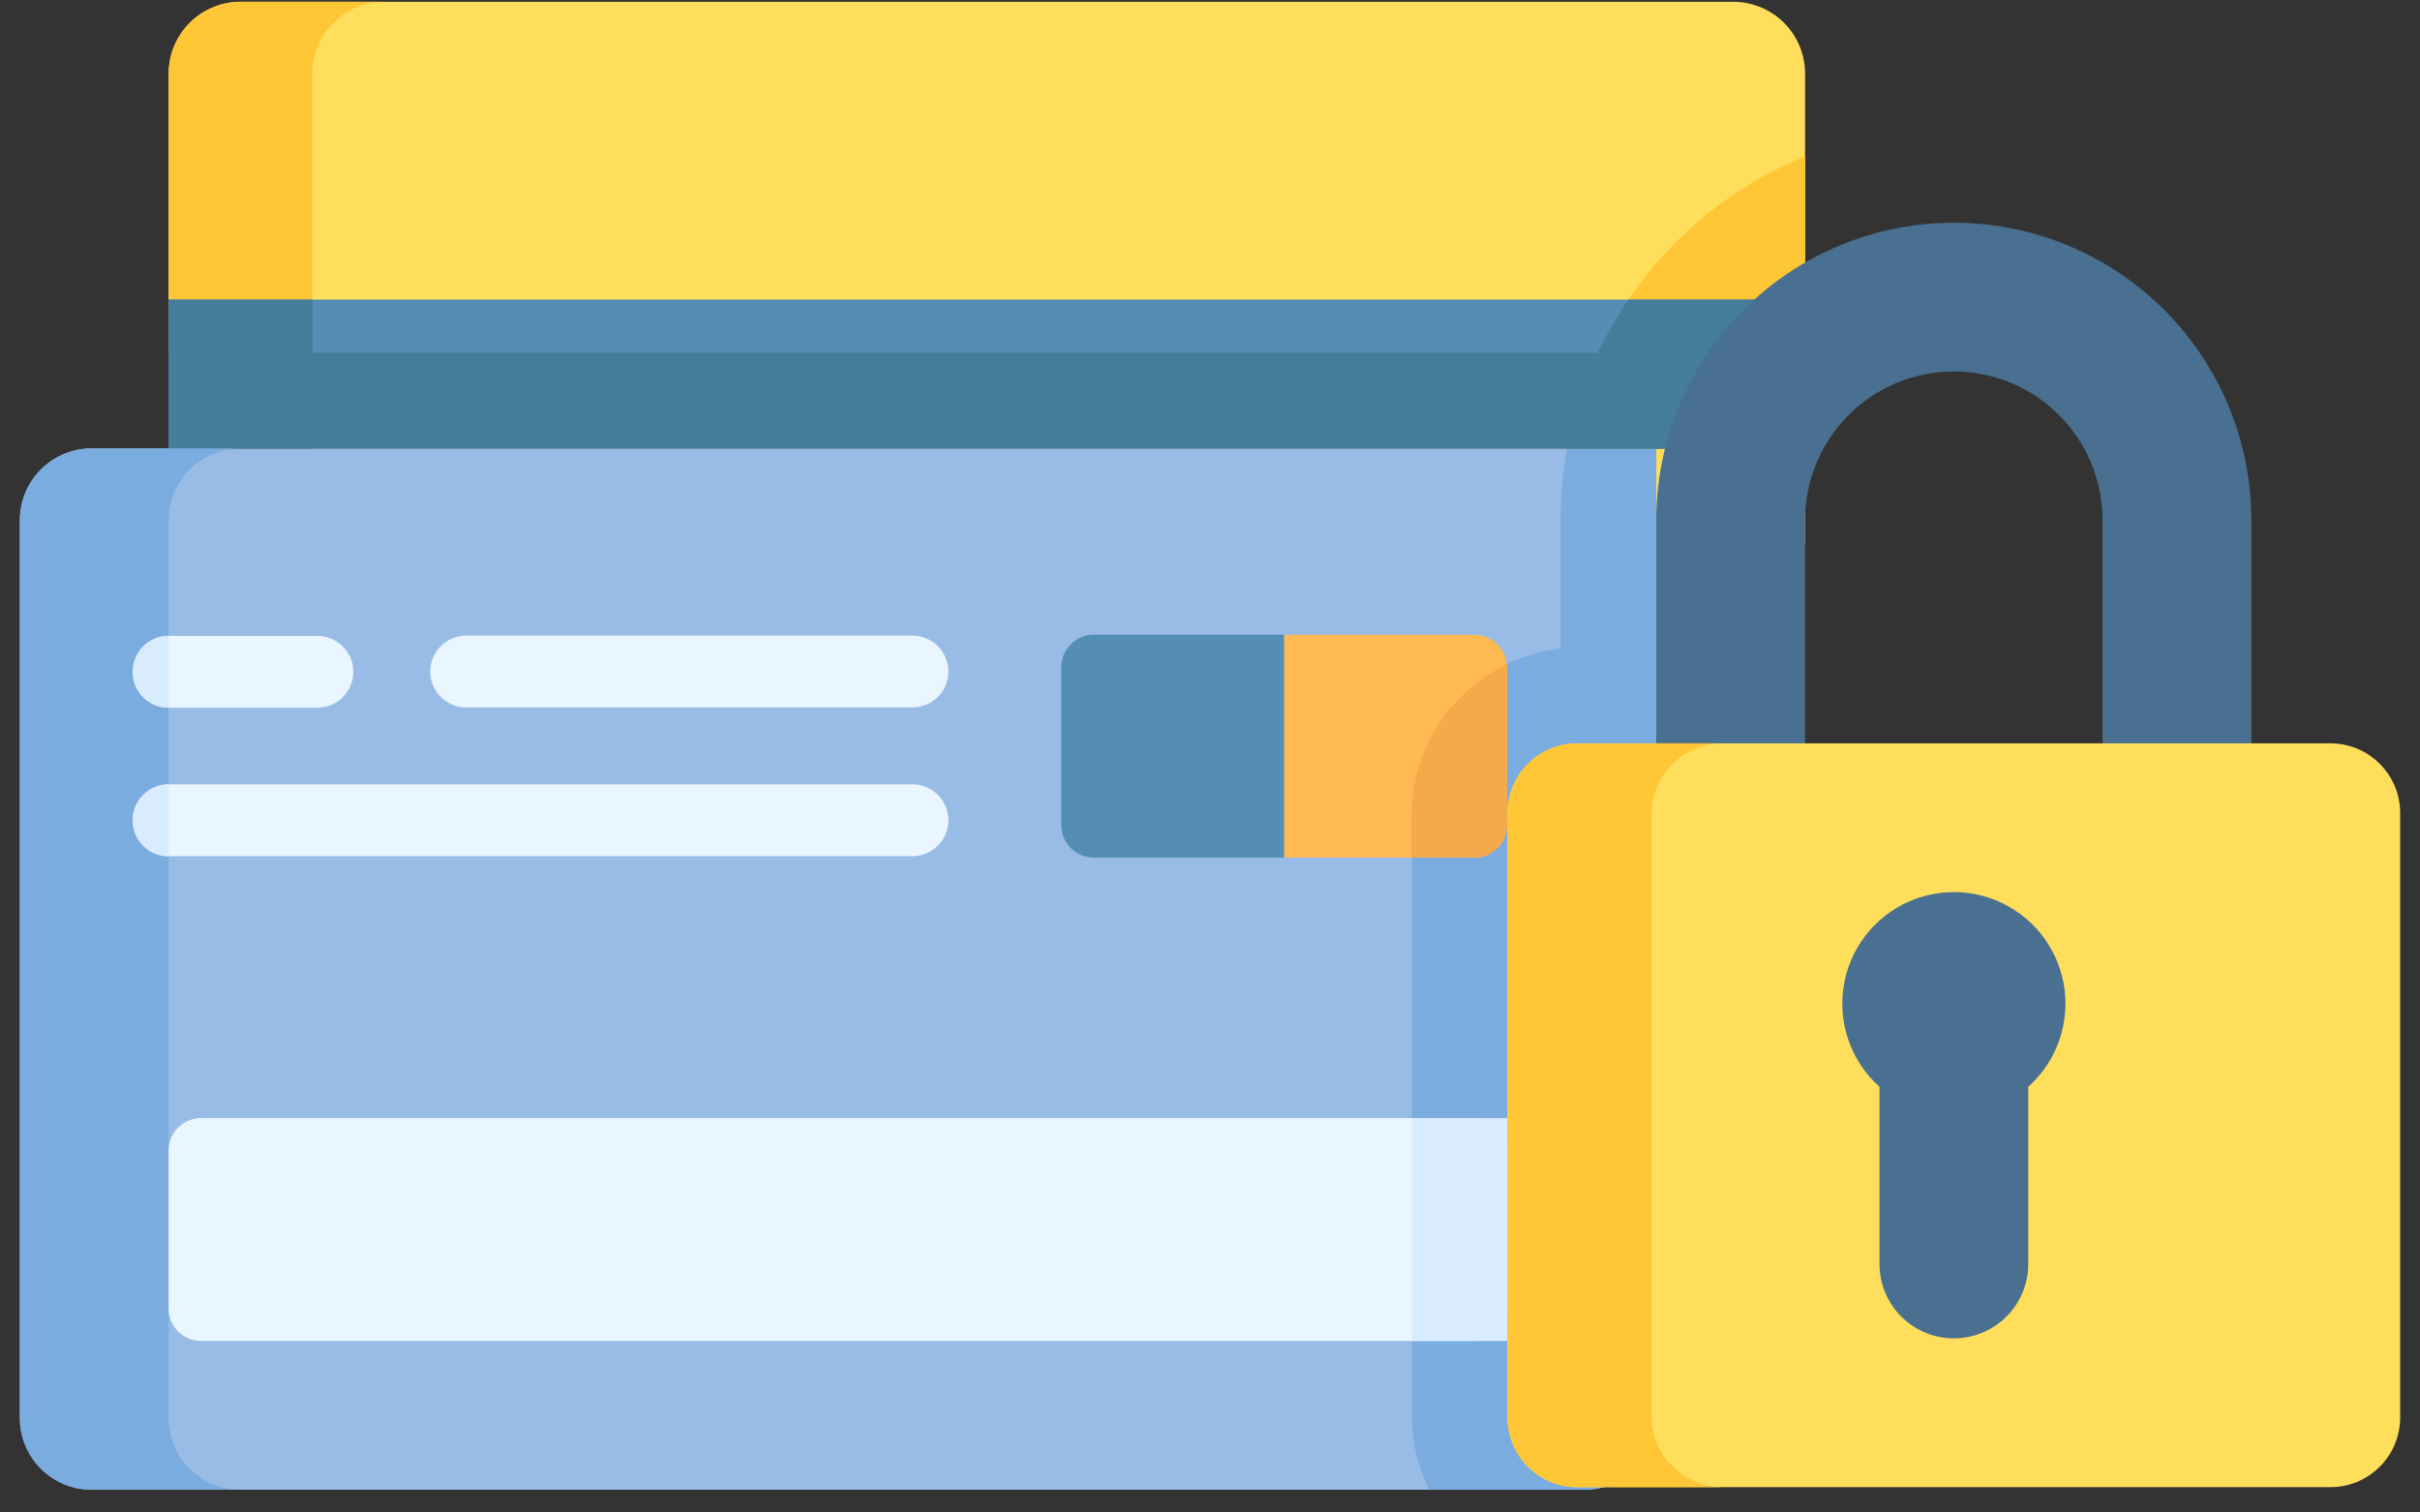 <svg width="88" height="55" viewBox="0 0 88 55" fill="none" xmlns="http://www.w3.org/2000/svg">
<rect x="0" y="0" width="88" height="55" fill="#333333" stroke="none"/>
<path d="M65.639 2.677V19.794H6.134V2.677C6.134 1.985 6.409 1.32 6.899 0.83C7.389 0.341 8.053 0.065 8.746 0.065H63.027C63.719 0.065 64.384 0.341 64.874 0.83C65.364 1.32 65.639 1.985 65.639 2.677Z" fill="#FFDE5C"/>
<path d="M60.23 18.918V51.561C60.23 51.904 60.162 52.244 60.031 52.561C59.9 52.878 59.708 53.166 59.465 53.408C59.222 53.651 58.934 53.843 58.617 53.975C58.3 54.106 57.961 54.173 57.618 54.173H3.334C2.991 54.173 2.651 54.106 2.334 53.975C2.017 53.843 1.729 53.651 1.486 53.408C1.244 53.166 1.051 52.878 0.92 52.561C0.789 52.244 0.722 51.904 0.722 51.561V18.918C0.722 18.575 0.789 18.235 0.92 17.919C1.051 17.602 1.244 17.314 1.486 17.071C1.729 16.828 2.017 16.636 2.334 16.505C2.651 16.374 2.991 16.306 3.334 16.306H57.622C58.314 16.307 58.977 16.583 59.466 17.072C59.955 17.562 60.23 18.226 60.23 18.918Z" fill="#98BCE5"/>
<path d="M60.23 16.305H56.986C56.827 17.166 56.747 18.041 56.747 18.916V23.587C56.071 23.663 55.413 23.853 54.8 24.149C53.764 24.646 52.89 25.425 52.277 26.397C51.665 27.369 51.339 28.494 51.338 29.642V51.47C51.337 52.41 51.554 53.336 51.974 54.176H57.618C58.311 54.176 58.975 53.901 59.465 53.411C59.955 52.921 60.23 52.257 60.23 51.564V16.305Z" fill="#7BACDF"/>
<path d="M59.213 10.894C58.101 12.527 57.342 14.373 56.984 16.314H65.64V5.678C63.032 6.749 60.797 8.563 59.213 10.894Z" fill="#FFC736"/>
<path d="M13.968 0.065C13.625 0.065 13.285 0.133 12.968 0.264C12.651 0.395 12.363 0.588 12.121 0.83C11.878 1.073 11.686 1.361 11.555 1.678C11.423 1.995 11.356 2.334 11.356 2.677V16.314H6.134V2.677C6.134 1.985 6.409 1.32 6.899 0.83C7.389 0.341 8.053 0.065 8.746 0.065H13.968Z" fill="#FFC736"/>
<path d="M6.13 10.895H65.639V16.315H6.13V10.895Z" fill="#548EB5"/>
<path d="M65.64 10.894V16.314H56.984C57.342 14.372 58.101 12.527 59.213 10.894H65.64Z" fill="#447D99"/>
<path d="M6.134 10.894H11.359V16.314H6.134V10.894Z" fill="#447D99"/>
<path d="M63.128 16.314H6.134V12.822H57.617C58.772 12.823 59.903 13.151 60.878 13.77C61.854 14.388 62.634 15.27 63.128 16.314Z" fill="#447D99"/>
<path d="M8.744 54.173H3.334C2.991 54.173 2.651 54.106 2.334 53.975C2.017 53.843 1.729 53.651 1.486 53.408C1.244 53.166 1.051 52.878 0.92 52.561C0.789 52.244 0.722 51.904 0.722 51.561V18.918C0.722 18.575 0.789 18.235 0.92 17.919C1.051 17.602 1.244 17.314 1.486 17.071C1.729 16.828 2.017 16.636 2.334 16.505C2.651 16.374 2.991 16.306 3.334 16.306H8.744C8.401 16.306 8.061 16.374 7.744 16.505C7.427 16.636 7.139 16.828 6.896 17.071C6.654 17.314 6.461 17.602 6.33 17.919C6.199 18.235 6.132 18.575 6.132 18.918V51.561C6.132 51.904 6.199 52.244 6.33 52.561C6.461 52.878 6.654 53.166 6.896 53.408C7.139 53.651 7.427 53.843 7.744 53.975C8.061 54.106 8.401 54.173 8.744 54.173Z" fill="#7BACDF"/>
<path d="M46.691 31.186H39.77C39.457 31.185 39.157 31.06 38.936 30.838C38.715 30.617 38.591 30.316 38.591 30.003V24.262C38.591 23.949 38.715 23.648 38.937 23.426C39.159 23.204 39.46 23.079 39.774 23.079H46.691L48.382 24.426V29.826L46.691 31.186Z" fill="#548EB5"/>
<path d="M53.616 31.186H46.695V23.086H53.616C53.93 23.086 54.23 23.211 54.452 23.433C54.674 23.655 54.799 23.956 54.799 24.269V30.007C54.798 30.32 54.673 30.62 54.451 30.841C54.229 31.062 53.929 31.186 53.616 31.186Z" fill="#FFB952"/>
<path d="M54.8 24.149V30.002C54.8 30.158 54.769 30.311 54.709 30.455C54.65 30.599 54.563 30.729 54.453 30.839C54.343 30.949 54.213 31.036 54.069 31.095C53.926 31.155 53.772 31.185 53.617 31.185H51.335V29.642C51.337 28.493 51.663 27.368 52.276 26.396C52.889 25.425 53.763 24.646 54.8 24.149Z" fill="#F4A94A"/>
<path d="M11.542 25.735H6.132C5.785 25.735 5.453 25.598 5.208 25.353C4.963 25.108 4.826 24.776 4.826 24.429C4.826 24.083 4.963 23.751 5.208 23.506C5.453 23.261 5.785 23.123 6.132 23.123H11.542C11.888 23.123 12.22 23.261 12.465 23.506C12.71 23.751 12.848 24.083 12.848 24.429C12.848 24.776 12.71 25.108 12.465 25.353C12.22 25.598 11.888 25.735 11.542 25.735Z" fill="#EAF6FF"/>
<path d="M33.181 31.134H6.132C5.785 31.134 5.453 30.997 5.208 30.752C4.963 30.507 4.826 30.175 4.826 29.828C4.826 29.482 4.963 29.15 5.208 28.905C5.453 28.66 5.785 28.522 6.132 28.522H33.181C33.527 28.522 33.859 28.66 34.104 28.905C34.349 29.15 34.487 29.482 34.487 29.828C34.487 30.175 34.349 30.507 34.104 30.752C33.859 30.997 33.527 31.134 33.181 31.134Z" fill="#EAF6FF"/>
<path d="M6.132 23.122V25.736C5.785 25.736 5.453 25.599 5.208 25.354C4.962 25.108 4.825 24.776 4.825 24.429C4.825 24.083 4.962 23.75 5.208 23.505C5.453 23.26 5.785 23.122 6.132 23.122Z" fill="#D8ECFE"/>
<path d="M6.132 28.523V31.137C5.785 31.137 5.453 31 5.208 30.755C4.962 30.509 4.825 30.177 4.825 29.83C4.825 29.484 4.962 29.151 5.208 28.906C5.453 28.661 5.785 28.523 6.132 28.523Z" fill="#D8ECFE"/>
<path d="M33.181 25.725H16.951C16.604 25.725 16.272 25.588 16.027 25.343C15.782 25.098 15.645 24.766 15.645 24.419C15.645 24.073 15.782 23.741 16.027 23.496C16.272 23.251 16.604 23.113 16.951 23.113H33.179C33.526 23.113 33.858 23.251 34.103 23.496C34.348 23.741 34.486 24.073 34.486 24.419C34.486 24.766 34.348 25.098 34.103 25.343C33.858 25.588 33.526 25.725 33.179 25.725H33.181Z" fill="#EAF6FF"/>
<path d="M53.636 48.762H7.315C7.159 48.763 7.005 48.732 6.862 48.673C6.718 48.614 6.587 48.526 6.477 48.416C6.367 48.307 6.28 48.176 6.22 48.032C6.161 47.889 6.13 47.735 6.13 47.579V41.841C6.13 41.528 6.255 41.227 6.476 41.005C6.698 40.783 6.999 40.658 7.313 40.658H53.636C53.95 40.658 54.251 40.783 54.472 41.005C54.694 41.227 54.819 41.528 54.819 41.841V47.579C54.819 47.893 54.694 48.194 54.472 48.416C54.25 48.638 53.949 48.762 53.635 48.762H53.636Z" fill="#EAF6FF"/>
<path d="M51.337 40.658H54.819V48.763H51.337V40.658Z" fill="#D8ECFE"/>
<path d="M60.228 28.773V18.918C60.228 16.049 61.368 13.297 63.398 11.268C65.427 9.239 68.178 8.099 71.048 8.099C73.918 8.099 76.669 9.239 78.698 11.268C80.728 13.297 81.868 16.049 81.868 18.918V28.774H76.457V18.918C76.457 17.483 75.888 16.107 74.873 15.093C73.858 14.078 72.482 13.508 71.047 13.508C69.613 13.508 68.237 14.078 67.222 15.093C66.207 16.107 65.638 17.483 65.638 18.918V28.774L60.228 28.773Z" fill="#497090"/>
<path d="M87.279 29.567V51.544C87.279 52.217 87.011 52.862 86.536 53.337C86.06 53.813 85.415 54.08 84.743 54.08H57.356C56.683 54.08 56.038 53.813 55.563 53.337C55.087 52.862 54.82 52.217 54.82 51.544V29.567C54.82 28.895 55.087 28.25 55.563 27.774C56.038 27.298 56.683 27.031 57.356 27.031H84.743C85.415 27.031 86.06 27.298 86.536 27.774C87.012 28.25 87.279 28.895 87.279 29.567Z" fill="#FFDE5C"/>
<path d="M62.657 54.08H57.357C56.684 54.08 56.039 53.813 55.563 53.337C55.087 52.862 54.82 52.217 54.82 51.544V29.567C54.82 28.895 55.087 28.25 55.563 27.774C56.038 27.298 56.683 27.031 57.356 27.031H62.59C61.909 27.049 61.262 27.332 60.787 27.82C60.311 28.308 60.046 28.962 60.046 29.643V51.468C60.046 51.811 60.113 52.151 60.244 52.468C60.376 52.785 60.568 53.073 60.811 53.316C61.053 53.558 61.341 53.751 61.658 53.882C61.975 54.013 62.315 54.08 62.658 54.08H62.657Z" fill="#FFC736"/>
<path d="M75.107 36.497C75.107 35.821 74.938 35.154 74.615 34.56C74.291 33.965 73.825 33.461 73.257 33.093C72.689 32.724 72.038 32.504 71.364 32.452C70.689 32.4 70.012 32.517 69.394 32.793C68.776 33.069 68.237 33.495 67.826 34.033C67.415 34.571 67.145 35.203 67.041 35.871C66.937 36.54 67.001 37.224 67.229 37.862C67.457 38.499 67.84 39.069 68.345 39.52V45.963C68.345 46.681 68.63 47.369 69.137 47.876C69.644 48.383 70.332 48.668 71.05 48.668C71.767 48.668 72.455 48.383 72.962 47.876C73.47 47.369 73.755 46.681 73.755 45.963V39.519C74.18 39.139 74.521 38.674 74.754 38.153C74.987 37.632 75.107 37.068 75.107 36.497Z" fill="#497090"/>
</svg>

